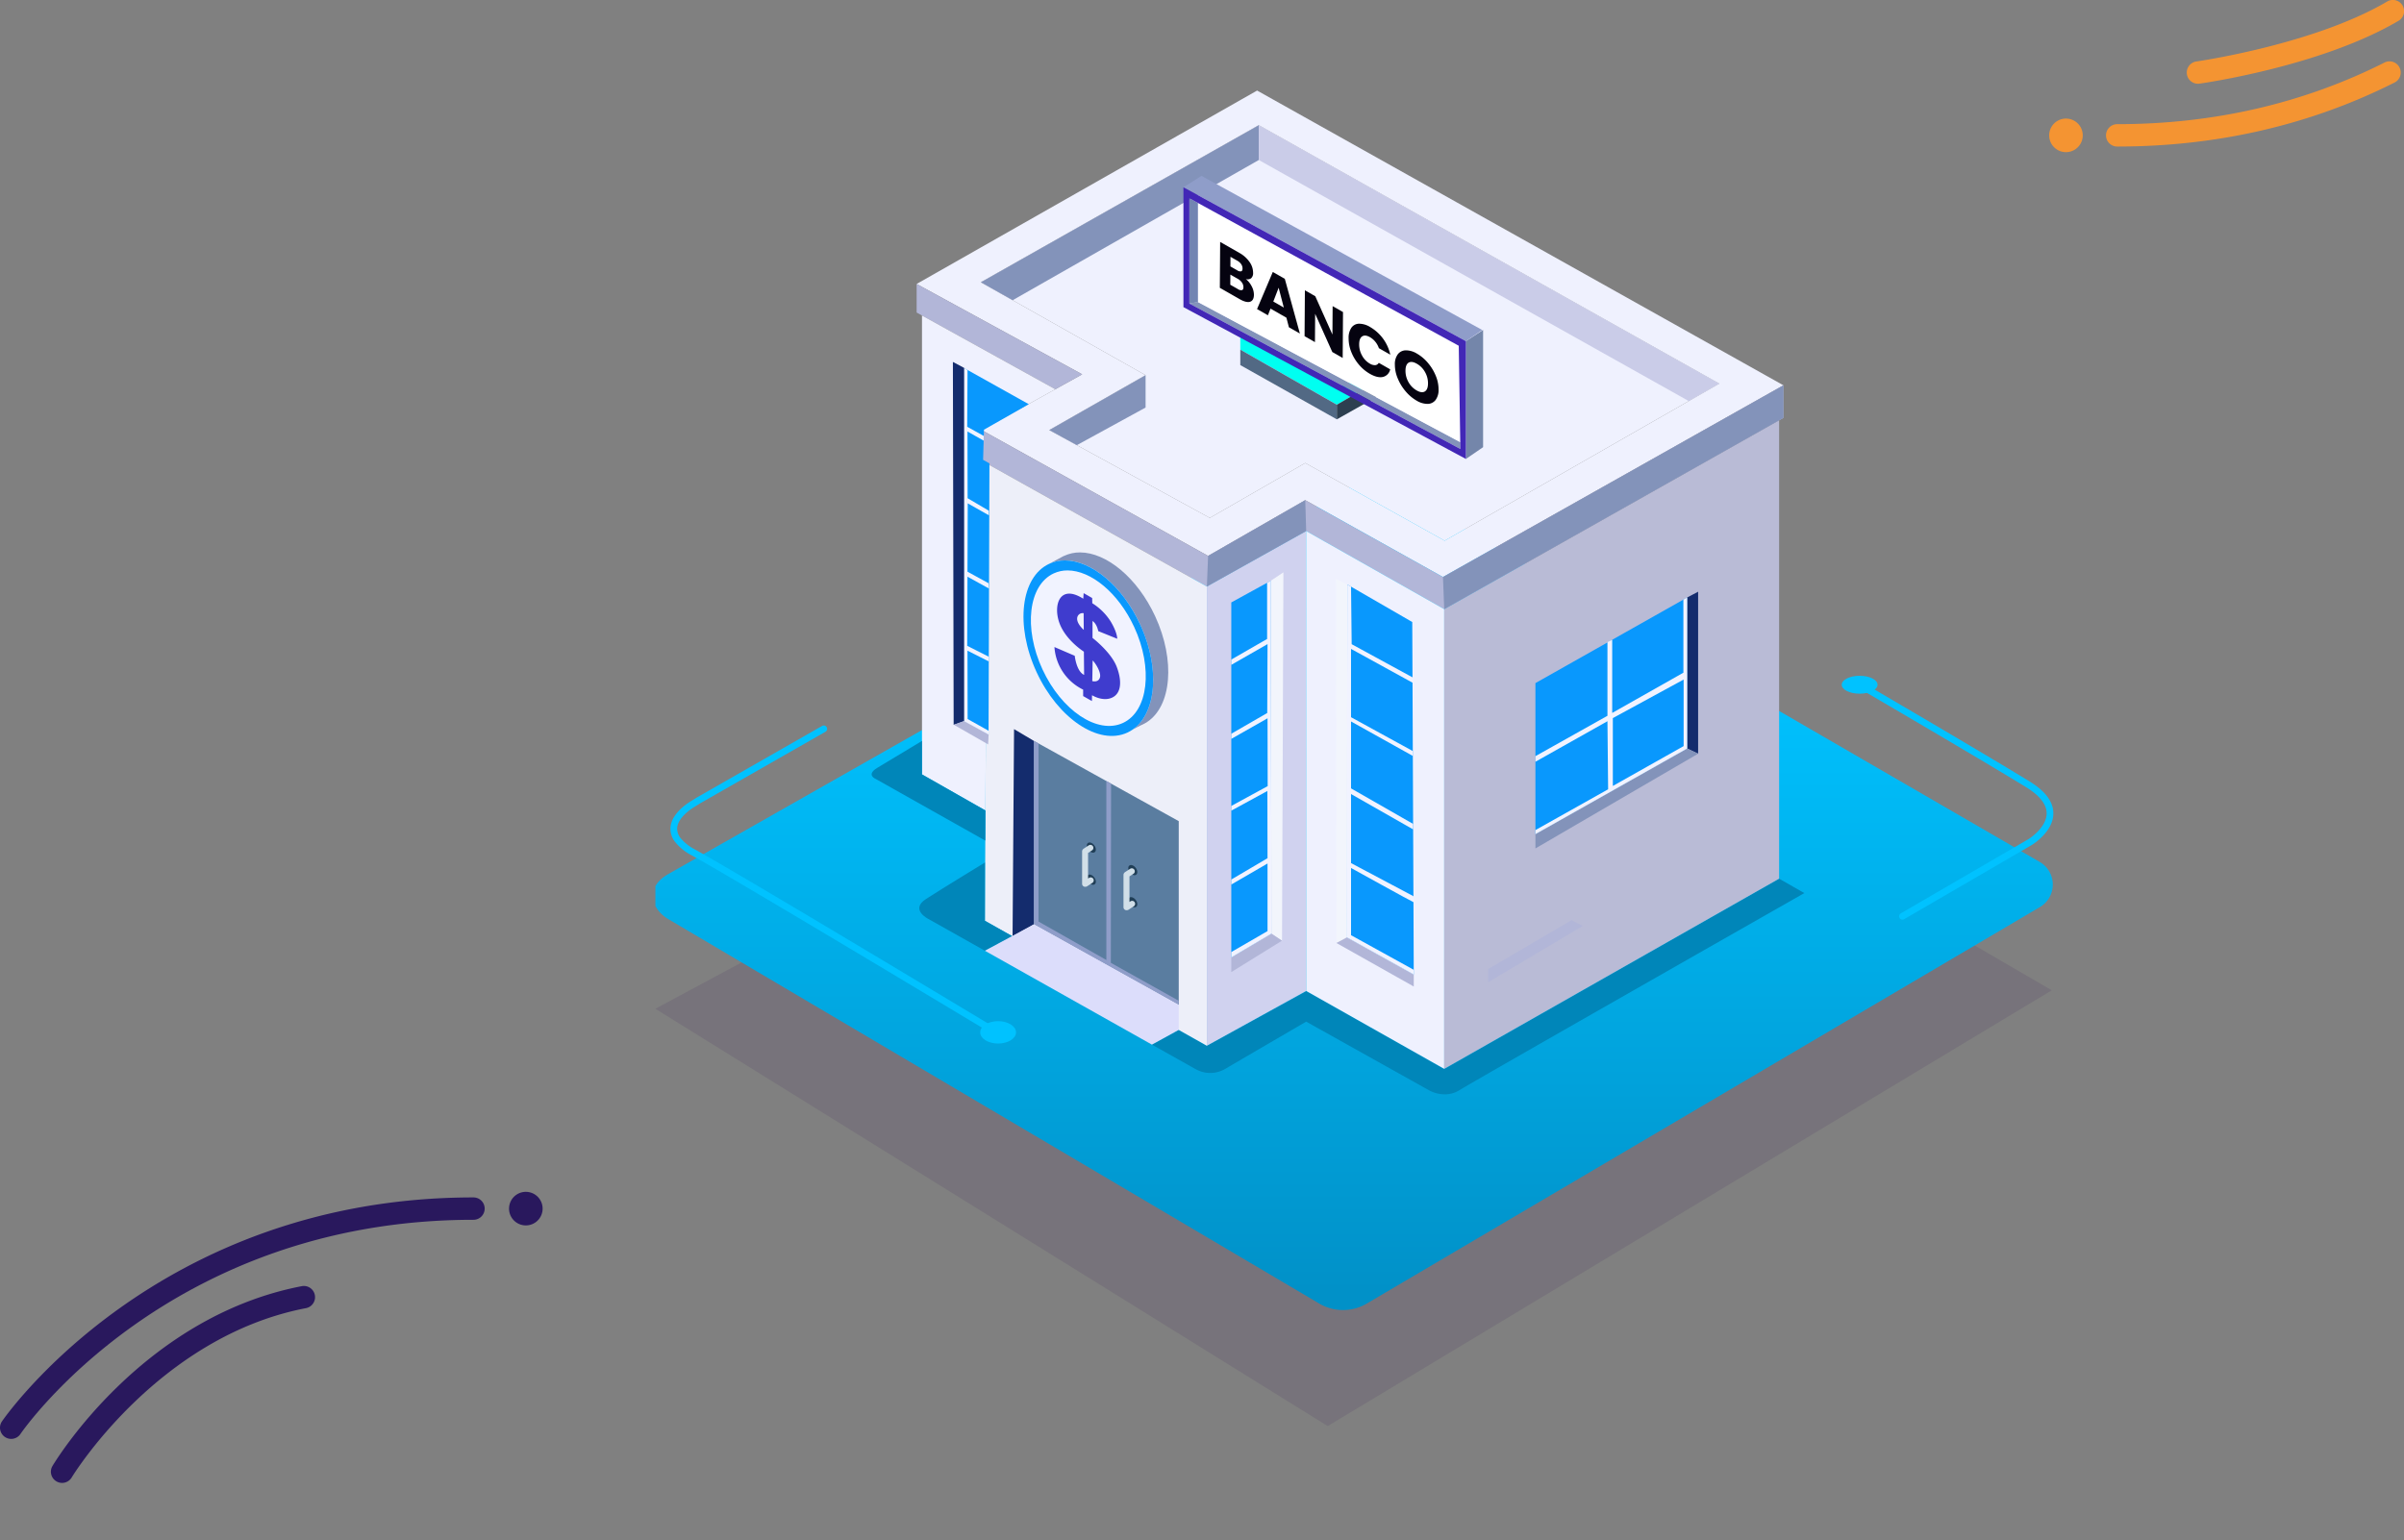<svg xmlns="http://www.w3.org/2000/svg" xmlns:xlink="http://www.w3.org/1999/xlink" width="1073.904" height="688.237" viewBox="0 0 1073.904 688.237"><rect x="0" y="0" width="1073.904" height="688.237" fill="#808080" stroke="none"/><defs><linearGradient id="a" x1="0.5" y1="0.24" x2="0.5" y2="0.978" gradientUnits="objectBoundingBox"><stop offset="0" stop-color="#00c2ff"/><stop offset="1" stop-color="#0191c8"/></linearGradient><clipPath id="b"><rect width="624.239" height="372.847" fill="url(#a)"/></clipPath><clipPath id="d"><rect width="580.396" height="448.76" fill="none"/></clipPath><clipPath id="f"><path d="M23.373,227.852l10.846,5.933.393-121.171-2.829-1.581.379-13.462,20.024-11.4-28.812-16.1Z" transform="translate(-23.373 -70.067)" fill="none"/></clipPath><linearGradient id="g" x1="-0.835" y1="1.967" x2="-0.793" y2="1.967" gradientUnits="objectBoundingBox"><stop offset="0" stop-color="#ad2cf0"/><stop offset="0.124" stop-color="#ad2cf0"/><stop offset="1" stop-color="#0998fd"/></linearGradient><clipPath id="i"><path d="M23.373,227.852l10.846,5.933v-1.7l-9.348-5.232-.06-30.544,9.514,4.809v-2.1l-9.636-4.87.122-30.9,9.56,5.288-.122-2.344-9.438-5.171.119-30.545,9.442,5.352v-2.045l-9.5-5.593-.06-29.823,7.213,4.088.058-2.105-7.393-4.088.15-25.365-1.466-.82Z" transform="translate(-23.373 -70.067)" fill="none"/></clipPath><linearGradient id="j" x1="-3.763" y1="1.983" x2="-3.602" y2="1.983" gradientUnits="objectBoundingBox"><stop offset="0" stop-color="#fefefe"/><stop offset="1" stop-color="#f1f3ff"/></linearGradient><clipPath id="l"><path d="M90.747,133.423V292.04l17.927-10.608-.25-157.719Z" transform="translate(-90.747 -123.712)" fill="none"/></clipPath><linearGradient id="m" x1="-3.232" y1="1.361" x2="-3.193" y2="1.361" xlink:href="#g"/><clipPath id="o"><path d="M106.746,124.634V149.75l-16,9.2v2.369l16.187-9.268L106.8,182.83,90.747,192.1v2.3l16.187-9.2L107,215.506l-16.256,8.863v2.1l16.12-8.794.067,30.037-16.187,9.539v2.231l16.187-9.4V280.29l-16.187,9.362v2.388l17.927-10.608-.25-157.719Z" transform="translate(-90.747 -123.712)" fill="none"/></clipPath><linearGradient id="p" x1="-8.962" y1="1.365" x2="-8.863" y2="1.365" xlink:href="#j"/><clipPath id="q"><path d="M119.923,282.341l29.857,16.6-.671-157.5-29.018-16.773Z" transform="translate(-119.923 -124.671)" fill="none"/></clipPath><linearGradient id="r" x1="-5.623" y1="1.303" x2="-5.575" y2="1.303" xlink:href="#g"/><clipPath id="t"><path d="M119.923,282.341l29.857,16.6-.009-2.094-28.008-15.465V251.346s27.532,15.259,27.879,15.259-.011-2.657-.011-2.657l-27.868-14.783V218.308l27.741,15.8-.011-2.452-27.73-15.879v-29.9l27.6,15.4-.009-2.179-27.592-15.123V153.455l28.017,15.4v-2.385l-27.734-15.123-.283-25.707-1.671-.965Z" transform="translate(-119.923 -124.671)" fill="none"/></clipPath><linearGradient id="u" x1="-7.062" y1="1.308" x2="-7.003" y2="1.308" xlink:href="#j"/><clipPath id="v"><path d="M167.484,166.21V233.7l67.79-38.264V127.946Z" transform="translate(-167.484 -127.946)" fill="none"/></clipPath><linearGradient id="w" x1="-3.376" y1="1.96" x2="-3.355" y2="1.96" xlink:href="#g"/><clipPath id="y"><path d="M202.064,181.851l31.627-17.228v29.736l-31.627,17.814ZM233.576,128.9l.014,32.657-31.809,17.986v-32.7l-2.119,1.038v32.935l-32.178,18.039v2.5l32.178-18.115.3,30.423L167.484,231.89V233.7l67.79-38.264V127.946Z" transform="translate(-167.484 -127.946)" fill="none"/></clipPath><linearGradient id="z" x1="-4.374" y1="2.101" x2="-4.348" y2="2.101" xlink:href="#j"/><clipPath id="ab"><path d="M136.141,85.96,93.018,61.491v6.9l43.123,24.621L179.265,67.87V61.491Z" transform="translate(-93.018 -61.491)" fill="none"/></clipPath><linearGradient id="ac" x1="-1.909" y1="10.781" x2="-1.889" y2="10.781" gradientUnits="objectBoundingBox"><stop offset="0" stop-color="#fb81fb"/><stop offset="1" stop-color="#00fff1"/></linearGradient><clipPath id="ae"><path d="M43.5,120.268l.021.046c.156-.108.315-.212.476-.313Z" transform="translate(-43.504 -120.001)" fill="none"/></clipPath><linearGradient id="af" x1="-154.817" y1="754.068" x2="-151.259" y2="754.068" gradientUnits="objectBoundingBox"><stop offset="0" stop-color="#cfd0f0"/><stop offset="0.626" stop-color="#fafafe"/><stop offset="1" stop-color="#cbccef"/></linearGradient><clipPath id="ag"><path d="M51.514,118.075c-.081.035-.159.078-.241.117-.048-.005-.074-.011-.074-.011l-6.328,3.42c12.761-5.8,30.857,6.287,40.47,27.065,8.96,19.363,7.4,39.454-3.12,46.934l3.516-1.793c.228-.092.457-.191.683-.3a16.166,16.166,0,0,0,1.744-.942l.14-.073.014-.028c11.1-7.108,12.906-27.619,3.764-47.372-7.983-17.255-21.819-28.518-33.589-28.52a16.473,16.473,0,0,0-6.981,1.5" transform="translate(-44.871 -116.577)" fill="none"/></clipPath><linearGradient id="ah" x1="-0.643" y1="2.585" x2="-0.624" y2="2.585" gradientUnits="objectBoundingBox"><stop offset="0" stop-color="#cfd0f0"/><stop offset="0.495" stop-color="#fafafe"/><stop offset="1" stop-color="#8393ba"/></linearGradient><clipPath id="ai"><path d="M49.825,120.091c-12.767,5.906-15.3,27.583-5.664,48.414s27.8,32.932,40.571,27.022,15.3-27.583,5.662-48.414c-7.985-17.256-21.819-28.52-33.589-28.52a16.467,16.467,0,0,0-6.981,1.5" transform="translate(-38.312 -118.593)" fill="none"/></clipPath><linearGradient id="aj" x1="-0.978" y1="2.882" x2="-0.951" y2="2.882" xlink:href="#g"/><clipPath id="ak"><path d="M50.379,122.446c-11.311,5.233-13.558,24.437-5.019,42.892s24.634,29.173,35.943,23.94,13.556-24.437,5.017-42.892C79.246,131.1,66.99,121.118,56.562,121.12a14.6,14.6,0,0,0-6.182,1.326" transform="translate(-40.178 -121.12)" fill="none"/></clipPath><linearGradient id="al" x1="-0.535" y1="2.68" x2="-0.516" y2="2.68" xlink:href="#j"/><clipPath id="an"><path d="M81.322,76.355V29.325L201.657,95.218l.728,46.145Zm-2.65,1.608,126.181,67.85V93.187L78.672,24.416Z" transform="translate(-78.672 -24.416)" fill="none"/></clipPath><linearGradient id="ao" x1="-0.365" y1="2.017" x2="-0.358" y2="2.017" gradientUnits="objectBoundingBox"><stop offset="0" stop-color="#e160d4"/><stop offset="1" stop-color="#4227b6"/></linearGradient></defs><g transform="translate(-841.268 -231.022)"><circle cx="7.5" cy="7.5" r="7.5" transform="matrix(0.995, 0.105, -0.105, 0.995, 1069.489, 762.852)" fill="#29185d"/><path d="M4700.264,756a5,5,0,0,1-4.149-7.784c.671-1,68.737-100.122,210.665-100.122a5,5,0,0,1,0,10c-136.652,0-201.716,94.732-202.357,95.689A5,5,0,0,1,4700.264,756Z" transform="translate(-3854 118)" fill="#29185d"/><path d="M4785.141,686.157a5,5,0,0,1-2.255-9.466c37.633-18.975,79.316-28.6,123.893-28.6a5,5,0,0,1,0,10c-43,0-83.167,9.261-119.391,27.525A4.978,4.978,0,0,1,4785.141,686.157Z" transform="translate(6693.836 944.597) rotate(180)" fill="#f49432"/><path d="M4723,765.666a5,5,0,0,1-4.287-7.565c1.626-2.719,40.629-66.744,111.347-80.344a5,5,0,1,1,1.889,9.82c-66.237,12.738-104.278,75.031-104.655,75.659A5,5,0,0,1,4723,765.666Z" transform="translate(-3854 128)" fill="#29185d"/><path d="M5737.13,100.442a5,5,0,0,1-.688-9.952c.521-.073,52.551-7.547,85.192-26.776a5,5,0,1,1,5.075,8.616c-34.375,20.25-86.67,27.753-88.879,28.063A5.05,5.05,0,0,1,5737.13,100.442Z" transform="translate(-3914 168)" fill="#f49432"/><circle cx="7.5" cy="7.5" r="7.5" transform="matrix(0.995, 0.105, -0.105, 0.995, 1757.49, 283.26)" fill="#f49432"/><path d="M5658.263,452.195,5334.835,646.911,5034.51,460.445,5366.188,282.23Z" transform="translate(-3900.464 221.348)" fill="#472a60" opacity="0.15"/><g transform="translate(1134.045 445)"><g clip-path="url(#b)"><path d="M301.129,371.226,5.732,196.718c-7.721-4.56-10.552-14.219.176-20.193l308.223-175a11.666,11.666,0,0,1,11.61.051L618.421,171.2a11.668,11.668,0,0,1,.071,20.149L317.483,368.7a20.91,20.91,0,0,1-21.687-.641" transform="translate(0 -0.001)" fill="url(#a)"/></g></g><path d="M5214.53,559.834a1.493,1.493,0,0,1-.772-.215c-1.135-.683-113.735-68.444-133.48-79.3a23.06,23.06,0,0,1-7.687-6.219,9.4,9.4,0,0,1-1.938-6.42,10.771,10.771,0,0,1,1.85-4.988,19.182,19.182,0,0,1,3.272-3.7,28.227,28.227,0,0,1,3.086-2.375c.108-.072.92-.61,1.4-.864v0l-.037.021c.108-.067,1.389-.874,2.173-1.368l.056-.034,56-32a1.5,1.5,0,0,1,1.488,2.6l-55.972,31.984c-2.158,1.361-2.192,1.38-2.232,1.4l-.017.01c-.1.056-8.1,4.537-8.1,10.062a6.852,6.852,0,0,0,1.626,4.21,21,21,0,0,0,6.477,5.048c19.8,10.888,132.447,78.679,133.582,79.362a1.5,1.5,0,0,1-.775,2.785Z" transform="translate(-3929.865 133)" fill="#00c2ff"/><ellipse cx="8" cy="5" rx="8" ry="5" transform="translate(1279.135 687.333)" fill="#00c2ff"/><path d="M5156.11,524.983a1.493,1.493,0,0,1-.755-.2c-.535-.312-53.734-31.376-75.139-44.5-7.064-4.332-10.644-9.137-10.637-14.283.01-8.162,9.114-13.807,9.5-14.043l.027-.016,57.139-33.233a1.5,1.5,0,0,1,1.508,2.593l-57.121,33.223c-.316.2-8.054,5.113-8.054,11.489,0,4.027,3.1,7.967,9.206,11.713,21.377,13.107,74.549,44.154,75.083,44.466a1.5,1.5,0,0,1-.758,2.8Z" transform="translate(6828.111 1060.483) rotate(-180)" fill="#00c2ff"/><ellipse cx="8" cy="4" rx="8" ry="4" transform="translate(1664 533)" fill="#00c2ff"/><g transform="translate(1230.645 271.486)"><g clip-path="url(#d)"><g clip-path="url(#d)"><path d="M90.2,284a13.262,13.262,0,0,0,13.3-.1c9.318-5.478,36.133-21.093,36.133-21.093l54.742,30.6s6.924,4.261,13.769,0c7.117-4.431,135.26-77.372,154.014-88.046L350.9,198.922,201.319,283.986l-61.583-34.809L95.245,273.564l-12.536-7.071L70.717,273.07Z" transform="translate(54.483 153.257)" fill="#0086b9"/><path d="M163.445,0,11.352,86.425l73.971,40.382L40.412,151.715l101.145,56.234,43.4-24.91,61.517,34.345,152.093-85.672Zm21.513,166.435-42.646,24.531L70.605,151.715l43.023-24.531L40.035,85.67,164.2,15.473,369.885,130.958l-122.656,70.2Z" transform="translate(8.746 -0.001)" fill="#eff1fe"/><path d="M172.476,159.7,129.83,184.232,58.123,144.982l43.023-24.531L27.553,78.937l124.166-70.2L357.4,124.225l-122.656,70.2Z" transform="translate(21.228 6.733)" fill="#eff1fe"/><path d="M151.719,8.74V24.3L41.764,86.954,27.553,78.936Z" transform="translate(21.228 6.733)" fill="#8393ba"/><path d="M97.686,8.74,303.37,124.225l-13.615,7.792L97.686,24.3Z" transform="translate(75.261 6.733)" fill="#cacce8"/><path d="M87.844,71.838,44.82,96.369l12.315,6.74L87.844,86.3Z" transform="translate(34.531 55.347)" fill="#8393ba"/><path d="M386.086,74.4V88.938L234.555,174.424l-61.666-34.911-44.374,24.8L27.553,107.862,27.93,94.4l101.145,56.233,43.4-24.908,61.517,34.343Z" transform="translate(21.228 57.317)" fill="#b2b6d8"/><path d="M11.352,48.816,85.323,89.2,73.3,95.865,11.352,61.582Z" transform="translate(8.746 37.609)" fill="#b2b6d8"/><path d="M29.594,94.192l98.132,54.866V354.266l-99.15-55.847Z" transform="translate(22.016 72.569)" fill="#edeff9"/><path d="M72.259,89.733,12.7,56.775V261.839l28.343,16.129.774-154.949-2.829-1.581.379-13.464Z" transform="translate(9.788 43.742)" fill="#eff1fe"/><path d="M50.837,195.242,50.769,208.7,1.811,181.138s-4.506-1.82.694-4.95,19.988-12.037,19.988-12.037v14.962Z" transform="translate(0 126.468)" fill="#0086b9"/><path d="M84.579,135.972l44.374-24.8V316.69L84.579,341.18Z" transform="translate(65.163 85.654)" fill="#d0d2ef"/><path d="M171.309,146.087l-61.666-34.911V316.69l61.666,34.816Z" transform="translate(84.473 85.654)" fill="#eff1fe"/><path d="M144.474,167.621l149.6-84.4V288.05l-149.6,84.99Z" transform="translate(111.309 64.12)" fill="#b9bbd6"/></g><g transform="translate(41.38 124.049)"><g clip-path="url(#f)"><rect width="41.785" height="165.495" transform="translate(-13.023 1.043) rotate(-4.577)" fill="url(#g)"/></g></g><g clip-path="url(#d)"><path d="M25.586,71.207,20.5,68.495l.34,162.192,4.745-1.694Z" transform="translate(15.795 52.771)" fill="#142c6d"/><path d="M36.309,165.027,25.462,159.1l-4.745,1.694L36.074,169.6Z" transform="translate(15.961 122.574)" fill="#b2b6d8"/></g><g transform="translate(41.38 124.049)"><g clip-path="url(#i)"><rect width="10.998" height="163.718" transform="translate(0)" fill="url(#j)"/></g></g><g clip-path="url(#d)"><path d="M35.557,253.777l.664-92.6,8.888,5.272v81.948Z" transform="translate(27.394 124.174)" fill="#142c6d"/><path d="M40.952,164.152,105.637,200v82.1l-64.685-36Z" transform="translate(31.551 126.469)" fill="#5a7da0"/><path d="M40.952,164.152V246.1l64.685,36v-1.839L75.3,263.31l.106-80.063-2.109-1.17V262.05l-30.3-17.184.023-79.571Z" transform="translate(31.551 126.469)" fill="#8f9dc9"/><path d="M57.641,199.177c.837,1.131.922,2.489.188,3.034s-2.011.069-2.849-1.062-.922-2.489-.188-3.035,2.011-.069,2.849,1.062" transform="translate(41.828 152.462)" fill="#203e56"/><path d="M57.641,191.076c.837,1.131.922,2.489.188,3.035s-2.011.069-2.849-1.062-.922-2.489-.188-3.035,2.011-.069,2.849,1.062" transform="translate(41.828 146.221)" fill="#203e56"/><path d="M68.1,204.865c.837,1.131.922,2.489.188,3.035s-2.011.069-2.849-1.062-.922-2.489-.188-3.035,2.011-.069,2.849,1.062" transform="translate(49.89 156.844)" fill="#203e56"/><path d="M68.1,196.764c.837,1.131.922,2.489.188,3.035s-2.011.069-2.849-1.062-.922-2.489-.188-3.035,2.011-.069,2.849,1.062" transform="translate(49.89 150.603)" fill="#203e56"/><path d="M58.078,205.522a1.34,1.34,0,0,0-1.848-.391l-.457.3V193.988l1.762-1.145a1.336,1.336,0,0,0-1.457-2.24l-2.369,1.542a1.25,1.25,0,0,0-.212.209l0,0a1.278,1.278,0,0,0-.234.326,1.19,1.19,0,0,0-.087.207,1.214,1.214,0,0,0-.042.136,1.261,1.261,0,0,0-.03.273v14.488a1.341,1.341,0,0,0,1.337,1.337,1.535,1.535,0,0,0,.179-.018,1.3,1.3,0,0,0,.7-.191l2.369-1.542a1.34,1.34,0,0,0,.391-1.848" transform="translate(40.911 146.682)" fill="#d1dfe8"/><path d="M68.523,211.441a1.34,1.34,0,0,0-1.848-.391l-.457.3V199.907l1.762-1.145a1.336,1.336,0,0,0-1.457-2.24l-2.369,1.542a1.249,1.249,0,0,0-.212.209l0,0a1.277,1.277,0,0,0-.234.326,1.191,1.191,0,0,0-.087.207,1.214,1.214,0,0,0-.042.136,1.261,1.261,0,0,0-.03.273V213.7a1.341,1.341,0,0,0,1.337,1.337,1.529,1.529,0,0,0,.179-.018,1.3,1.3,0,0,0,.7-.191l2.369-1.542a1.34,1.34,0,0,0,.391-1.848" transform="translate(48.958 151.242)" fill="#d1dfe8"/></g><g transform="translate(160.662 219.024)"><g clip-path="url(#l)"><rect width="45.447" height="168.979" transform="translate(-27.385 4.58) rotate(-9.494)" fill="url(#m)"/></g></g><g clip-path="url(#d)"><path d="M100.982,283.057l4.731,3.139.623-164.594-5.6,3.736Z" transform="translate(77.608 93.687)" fill="#f2f5fc"/><path d="M113.406,215.936l-4.731-3.139L90.747,223.405v6.57Z" transform="translate(69.915 163.947)" fill="#b2b6d8"/></g><g transform="translate(160.662 219.024)"><g clip-path="url(#o)"><rect width="17.927" height="168.328" transform="translate(0 0)" fill="url(#p)"/></g></g><g transform="translate(212.316 220.722)"><g clip-path="url(#q)"><rect width="37.115" height="175.37" transform="translate(-7.278 0.305) rotate(-2.396)" fill="url(#r)"/></g></g><g clip-path="url(#d)"><path d="M122.207,125.765l-5.032-2.516.166,162.7,4.7-2.518Z" transform="translate(90.277 94.956)" fill="#f2f5fc"/><path d="M151.824,235.7v-5.368l-29.857-16.6-4.7,2.516Z" transform="translate(90.349 164.664)" fill="#b2b6d8"/></g><g transform="translate(212.316 220.722)"><g clip-path="url(#t)"><rect width="30.066" height="174.275" transform="translate(0 0)" fill="url(#u)"/></g></g><g transform="translate(296.52 226.52)"><g clip-path="url(#v)"><rect width="85.246" height="115.984" transform="translate(-18.216 3.237) rotate(-10.075)" fill="url(#w)"/></g></g><g clip-path="url(#d)"><path d="M205.775,129.068l4.888-2.578v72.384l-4.888-2.316Z" transform="translate(158.537 97.453)" fill="#142c6d"/><path d="M167.484,204.331l67.792-38.264,4.888,2.318-72.68,42.338Z" transform="translate(129.036 127.944)" fill="#8393ba"/></g><g transform="translate(296.52 226.52)"><g clip-path="url(#y)"><rect width="67.79" height="105.755" transform="translate(0)" fill="url(#z)"/></g></g><g clip-path="url(#d)"><path d="M155.55,231.249l37.3-21.865,4.955,2.62-42.257,25.14Z" transform="translate(119.841 161.318)" fill="#b2b6d8"/></g><g transform="translate(164.683 108.866)"><g clip-path="url(#ab)"><rect width="86.247" height="31.526" fill="url(#ac)"/></g></g><g clip-path="url(#d)"><path d="M136.142,90.012v6.531L93.017,72.3V65.391Z" transform="translate(71.664 50.379)" fill="#526984"/><path d="M160.5,65.094v7.349L117.375,96.771V90.24Z" transform="translate(90.43 50.151)" fill="#2d3f50"/><path d="M144.719,174.424l-.561-14.356L296.25,74.4V88.938Z" transform="translate(111.064 57.317)" fill="#8393ba"/><path d="M128.541,103.387l.412,13.79-44.374,24.8.561-13.678Z" transform="translate(65.163 79.653)" fill="#8393ba"/><path d="M53.693,227.836l-12.361,6.43L16.16,220.1s-8.523-4.171-1.119-8.964,26.291-16.288,26.291-16.288v26.031Z" transform="translate(9.258 150.115)" fill="#0086b9"/><path d="M28.575,222.251l21.913-11.812,64.685,36,0,11.18L103.185,264.2Z" transform="translate(22.016 162.13)" fill="#dcddfb"/></g><g transform="translate(77.021 212.454)"><g clip-path="url(#ae)"><rect width="0.497" height="0.313" transform="translate(0 0)" fill="url(#af)"/></g></g><g transform="translate(79.441 206.392)"><g clip-path="url(#ag)"><rect width="94.133" height="97.451" transform="translate(-39.1 31.179) rotate(-39.257)" fill="url(#ah)"/></g></g><g transform="translate(67.829 209.962)"><g clip-path="url(#ai)"><rect width="65.51" height="82.844" transform="translate(-3.788)" fill="url(#aj)"/></g></g><g transform="translate(71.132 214.435)"><g clip-path="url(#ak)"><rect width="93.554" height="90.651" transform="matrix(0.606, -0.795, 0.795, 0.606, -38.742, 46.419)" fill="url(#al)"/></g></g><g clip-path="url(#d)"><path d="M73.956,159.8c-2.5-6.579-10.819-12.94-10.819-12.94V139.3c2.011,1.3,2.555,4.513,2.555,4.513l8.48,3.424s.11-2.718-2.988-7.829a26,26,0,0,0-8.156-8.045l-.053-2.339-3.806-2.174-.163,2.5c-10.6-6.742-13.482,2.88-10.709,10.709S59.277,153,59.277,153l.108,10.384c-3.479-1.576-4.185-8.535-4.185-8.535l-9.079-3.914A22.843,22.843,0,0,0,58.95,169.966v2.881l3.914,2.229.055-2.61s4.621,2.935,8.808,1.142,4.729-7.23,2.229-13.808M56.287,137.944a2.412,2.412,0,0,1,2.881-2.119l.055,7.448s-3.261-2.774-2.935-5.329m10.166,26.585c-.706,2.447-3.426,1.631-3.426,1.631l.165-9.187c.761.489,3.968,5.109,3.261,7.556" transform="translate(35.533 97.733)" fill="#3f3cce"/><path d="M201.23,116.033,83.967,53.365l-3.8.687L201.23,119.06Z" transform="translate(61.765 41.114)" fill="#8393ba"/><path d="M80.17,74.219V27.189l3.867,2.119V73.573Z" transform="translate(61.766 20.947)" fill="#7285b2"/><path d="M82.353,28.386c2.295.641,116.468,63.773,116.468,63.773l.726,43.119L82.364,72.661Z" transform="translate(63.448 21.87)" fill="#fff"/><path d="M149.942,65.442l7.684-5.014V112.8l-7.684,5.269Z" transform="translate(115.521 46.556)" fill="#7486aa"/><path d="M212.17,90.413l-7.317,4.994L78.672,26.637l8.07-5.1Z" transform="translate(60.612 16.591)" fill="#8f9dc9"/></g><g transform="translate(139.284 43.227)"><g clip-path="url(#an)"><path d="M197.066,221.844l-148.8-83.006L133.31-5.507,282.11,77.5Z" transform="translate(-102.098 -47.47)" fill="url(#ao)"/></g></g><g clip-path="url(#d)"><path d="M102.1,58.065a8.166,8.166,0,0,1,.981,3.744q-.019,2.571-1.7,3.123t-4.66-1.151l-8.866-5.063L88,38.206,96.568,43.1a13.531,13.531,0,0,1,4.532,4.026,8.342,8.342,0,0,1,1.613,4.824,3.05,3.05,0,0,1-.9,2.507,2.628,2.628,0,0,1-2.358.326,9.854,9.854,0,0,1,2.645,3.284m-9.52-8.912,3.038,1.735a2.4,2.4,0,0,0,1.753.457q.613-.191.62-1.243a3.4,3.4,0,0,0-.6-1.956,5.093,5.093,0,0,0-1.744-1.554l-3.038-1.735Zm5.166,10.593c.427-.136.644-.567.648-1.287a3.652,3.652,0,0,0-.651-2.075,5.32,5.32,0,0,0-1.825-1.659l-3.362-1.919-.032,4.529,3.415,1.951a2.44,2.44,0,0,0,1.808.46" transform="translate(67.688 29.435)" fill="#050310"/><path d="M110.365,66.223l-7.1-4.056L102.1,65.14l-4.853-2.771,7.032-16.58,5.368,3.066L116.386,73.3l-4.908-2.8ZM109.2,61.686l-2.307-8.858-2.385,6.179Z" transform="translate(74.921 35.278)" fill="#050310"/><path d="M126.263,80.653,121.626,78l-7.664-17.081-.09,12.653-4.637-2.649.145-20.512,4.637,2.647L121.681,70.2l.09-12.712,4.637,2.647Z" transform="translate(84.159 38.842)" fill="#050310"/><path d="M121.608,60.619a4.23,4.23,0,0,1,3.429-1.767,9.475,9.475,0,0,1,4.957,1.5,19.016,19.016,0,0,1,8.978,12.345l-5.1-2.911a9.36,9.36,0,0,0-1.6-2.881,8.568,8.568,0,0,0-2.369-2.027q-2.141-1.222-3.481-.374t-1.36,3.536a10.084,10.084,0,0,0,1.3,5.055,9.124,9.124,0,0,0,3.459,3.589,4.26,4.26,0,0,0,2.378.683,1.991,1.991,0,0,0,1.627-1.036l5.1,2.911a4.356,4.356,0,0,1-3.263,3.4q-2.427.536-5.816-1.4a18.333,18.333,0,0,1-4.94-4.155,20.093,20.093,0,0,1-3.376-5.641,16.279,16.279,0,0,1-1.183-6.1,7.953,7.953,0,0,1,1.259-4.724" transform="translate(92.721 45.338)" fill="#050310"/><path d="M136.821,83.891a21.506,21.506,0,0,1-3.525-5.784,15.872,15.872,0,0,1-1.277-6.17,7.306,7.306,0,0,1,1.353-4.656,4.56,4.56,0,0,1,3.578-1.712,9.513,9.513,0,0,1,4.931,1.468,18.465,18.465,0,0,1,4.911,4.153,21.078,21.078,0,0,1,3.5,5.754,15.947,15.947,0,0,1,1.252,6.142,7.464,7.464,0,0,1-1.34,4.678,4.5,4.5,0,0,1-3.551,1.742,9.419,9.419,0,0,1-4.917-1.459,18.506,18.506,0,0,1-4.913-4.155m8.6.042q1.381-.855,1.4-3.543a10.113,10.113,0,0,0-1.338-5.122,9.612,9.612,0,0,0-3.636-3.7q-2.305-1.317-3.684-.49t-1.4,3.571a10.113,10.113,0,0,0,1.338,5.122,9.646,9.646,0,0,0,3.663,3.72q2.276,1.3,3.658.446" transform="translate(101.712 50.515)" fill="#050310"/></g></g></g></g></svg>